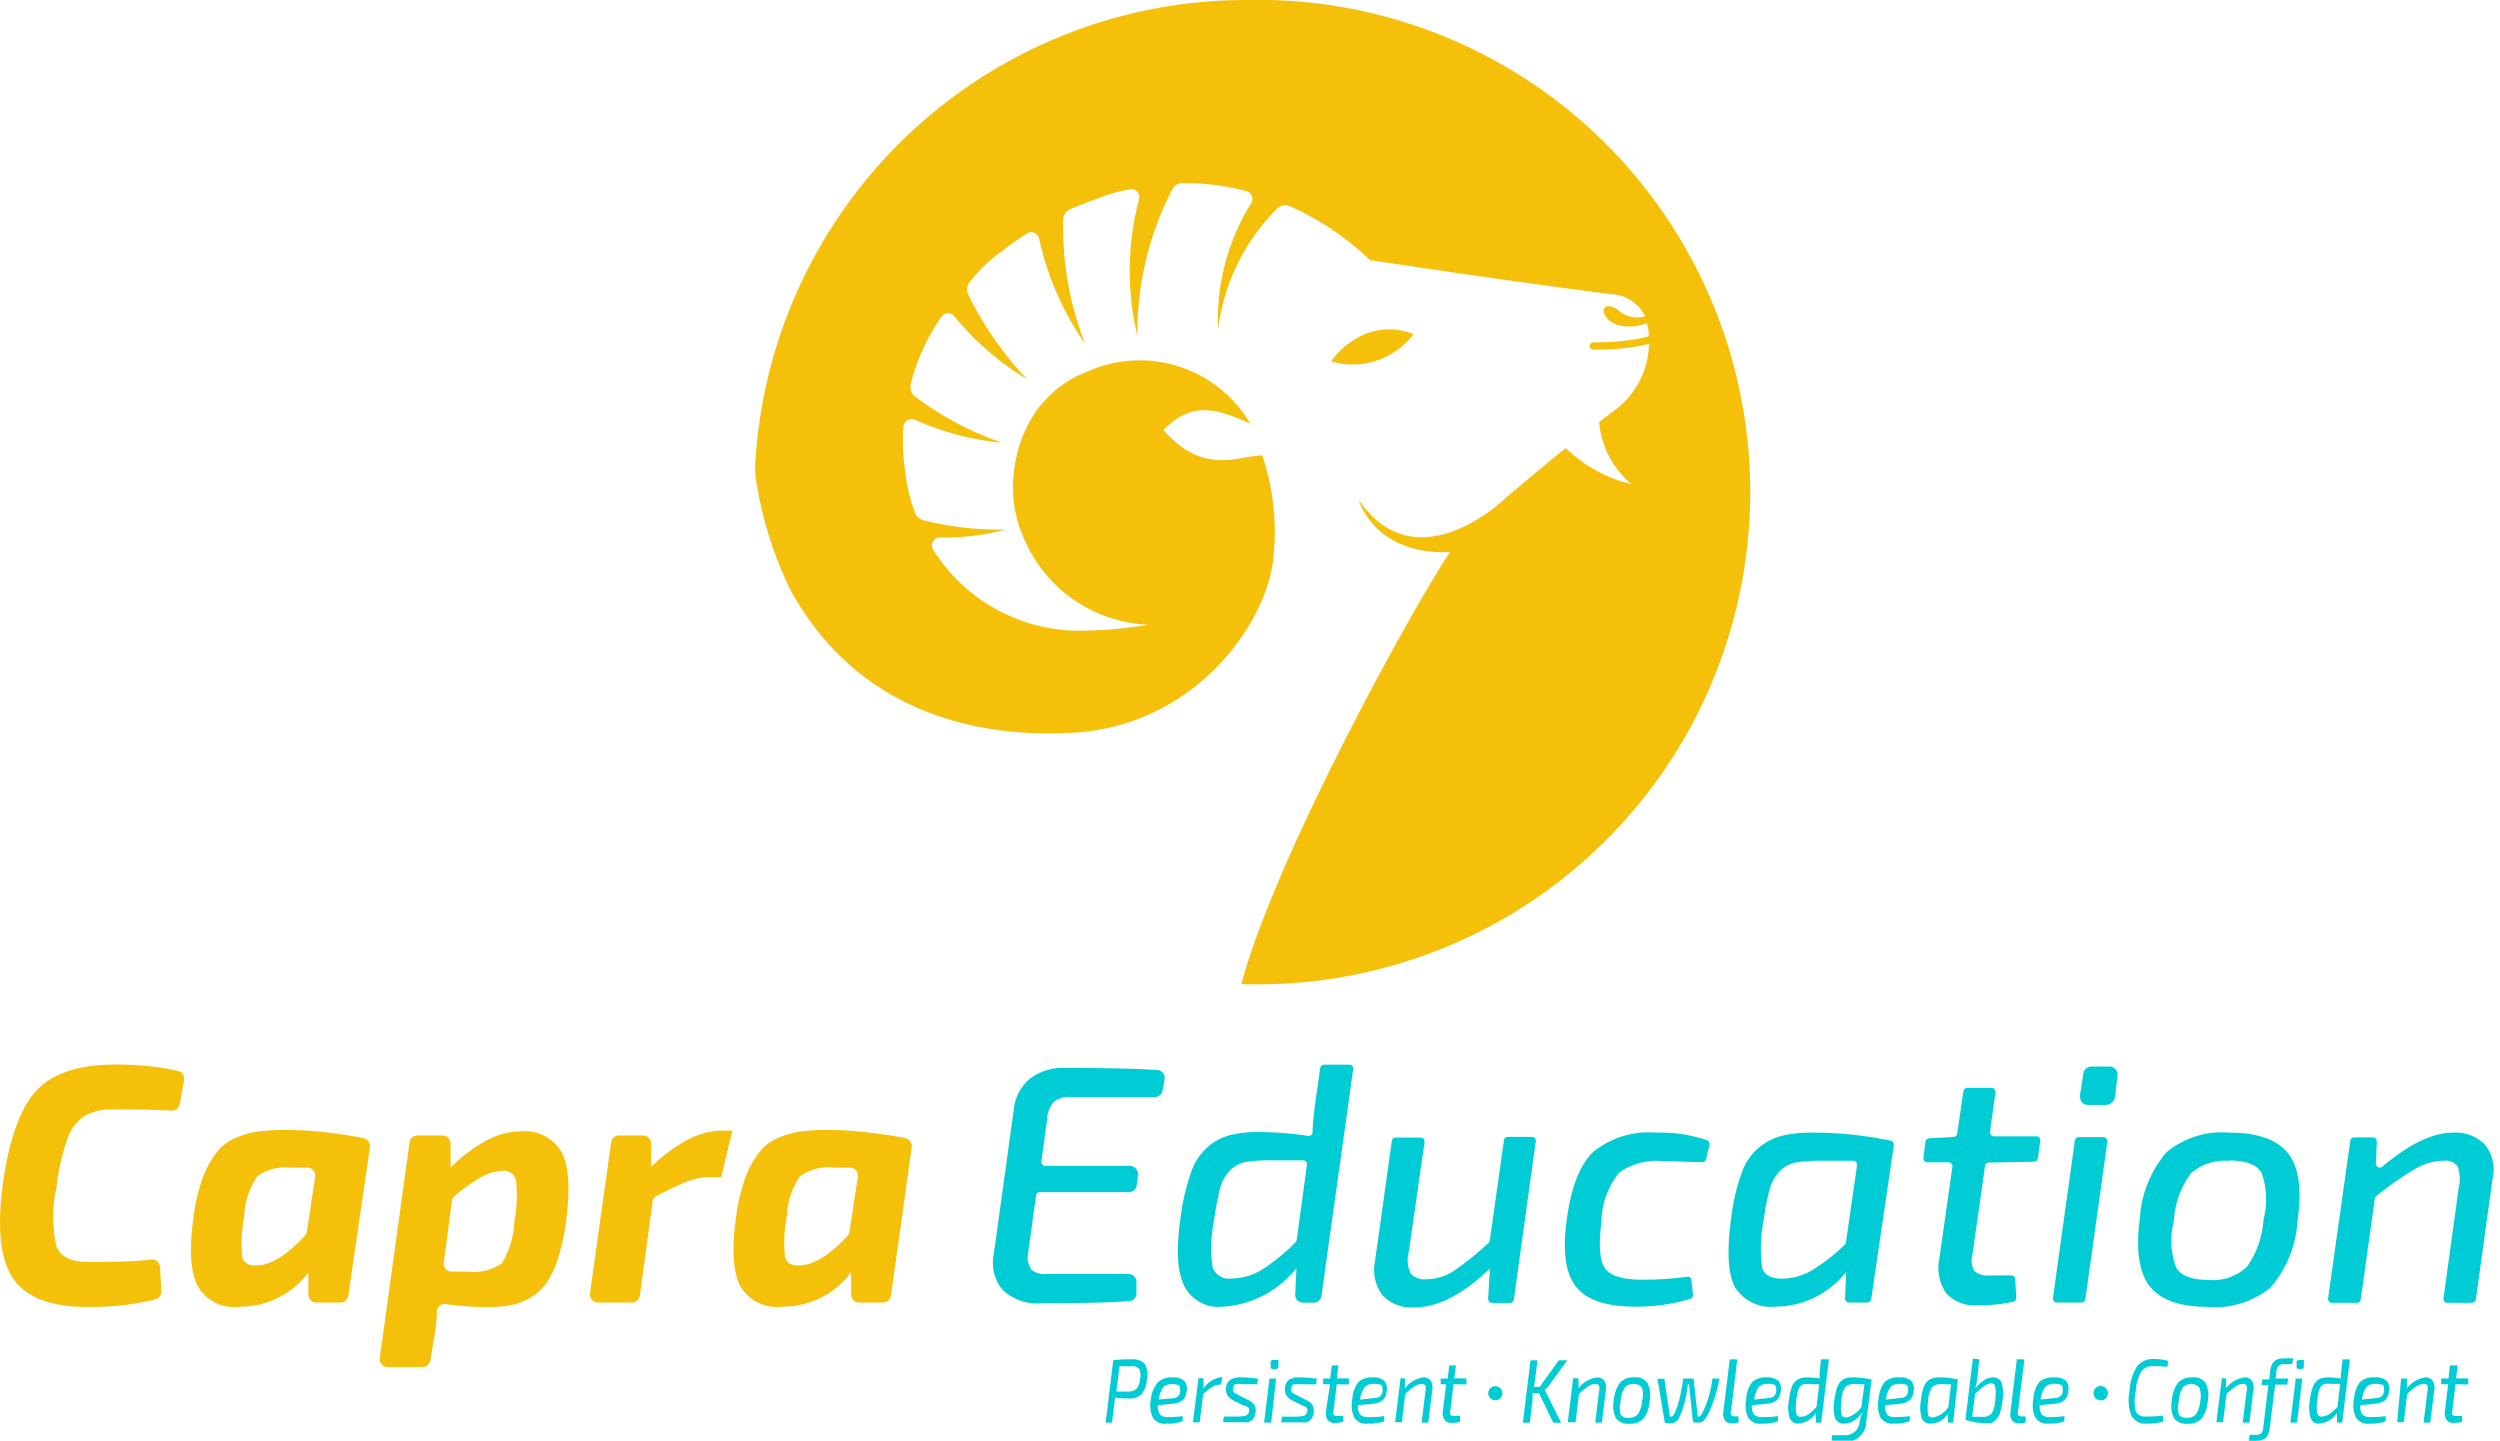 <svg xmlns="http://www.w3.org/2000/svg" aria-hidden="true" data-type="ugc" preserveAspectRatio="xMidYMid meet" role="presentation" viewBox="0 0 177 102">
  <g>
    <g>
      <path d="M96.61 64.17a27.48 27.48 0 0 0-1.49 5c.44-1.68.95-3.35 1.49-5Z" fill="none"/>
      <path d="m11.33 89.71.09 1.69a.57.57 0 0 1-.42.6 19.5 19.5 0 0 1-4.84.53q-3.84 0-5.22-2t-.73-6.74q.68-4.8 2.4-6.61c1.15-1.21 3-1.81 5.56-1.81a20.12 20.12 0 0 1 4.43.45.58.58 0 0 1 .43.66l-.3 1.68a.56.56 0 0 1-.59.47q-1.77-.09-4.11-.09A4 4 0 0 0 6 79a3.1 3.1 0 0 0-1.21 1.59A14.82 14.82 0 0 0 4 84.08a9.27 9.27 0 0 0 0 4.18c.3.72 1 1.08 2.23 1.08 1.65 0 3.13 0 4.43-.16a.57.57 0 0 1 .67.53Z" fill="#f5c00a"/>
      <path d="M24.1 92.22h-1.7a.56.56 0 0 1-.56-.57v-1.57A6 6 0 0 1 17 92.51a2.94 2.94 0 0 1-3-1.46q-.79-1.51-.28-5a12.72 12.72 0 0 1 .67-2.75 6.56 6.56 0 0 1 1-1.77 3.28 3.28 0 0 1 1.37-1 6.1 6.1 0 0 1 1.62-.43 15.44 15.44 0 0 1 2-.1 24.75 24.75 0 0 1 3.05.22c.91.11 1.69.23 2.32.37a.58.58 0 0 1 .44.64l-1.53 10.5a.57.57 0 0 1-.56.49Zm-1.78-8.91a.57.57 0 0 0-.57-.64h-1.17a3.44 3.44 0 0 0-2.35.6 5.3 5.3 0 0 0-.94 2.85 10.24 10.24 0 0 0-.14 2.88c.11.42.46.62 1 .59 1 0 2.17-.72 3.43-2.1a.6.6 0 0 0 .15-.31Z" fill="#f5c00a"/>
      <path d="M31.33 80.39a.57.57 0 0 1 .57.58v1.7a10.86 10.86 0 0 1 2.38-1.83 5.3 5.3 0 0 1 2.59-.74 3 3 0 0 1 2.88 1.46q.8 1.47.31 5a15.05 15.05 0 0 1-.58 2.63 6.4 6.4 0 0 1-.86 1.74 3.64 3.64 0 0 1-1.16 1 4.43 4.43 0 0 1-1.37.49 9.49 9.49 0 0 1-1.62.12 20.17 20.17 0 0 1-2.89-.21.56.56 0 0 0-.65.54c0 .53-.08 1.06-.15 1.59l-.31 1.85a.57.57 0 0 1-.56.48h-2.46a.57.57 0 0 1-.56-.65L29 80.87a.56.56 0 0 1 .57-.48Zm.09 9a.57.57 0 0 0 .56.64h1.18a3.39 3.39 0 0 0 2.39-.61 6.31 6.31 0 0 0 .87-3 9.26 9.26 0 0 0 .11-2.89.9.9 0 0 0-1-.64 3.55 3.55 0 0 0-1.59.53 10.2 10.2 0 0 0-1.76 1.27.6.6 0 0 0-.19.36Z" fill="#f5c00a"/>
      <path d="m51.85 80.05-.79 3.29h-.86a4.4 4.4 0 0 0-1.57.32c-.51.2-1.21.53-2.12 1a.57.57 0 0 0-.31.43l-.9 6.64a.57.57 0 0 1-.56.49h-2.41a.57.57 0 0 1-.56-.65l1.5-10.7a.56.56 0 0 1 .56-.48h1.7a.56.56 0 0 1 .56.56v1.67q2.71-2.57 5-2.57Z" fill="#f5c00a"/>
      <path d="M62.52 92.22h-1.69a.57.57 0 0 1-.57-.57v-1.57a6 6 0 0 1-4.85 2.43 3 3 0 0 1-3-1.46q-.78-1.51-.28-5a13.34 13.34 0 0 1 .67-2.75 6.56 6.56 0 0 1 1-1.77 3.35 3.35 0 0 1 1.37-1 6.1 6.1 0 0 1 1.62-.43 15.44 15.44 0 0 1 2-.1 24.62 24.62 0 0 1 3 .22c.92.11 1.69.23 2.32.37a.58.58 0 0 1 .44.64l-1.47 10.5a.57.57 0 0 1-.56.49Zm-1.78-8.91a.56.56 0 0 0-.56-.64H59a3.41 3.41 0 0 0-2.35.6 5.3 5.3 0 0 0-.94 2.85 9.51 9.51 0 0 0-.13 2.88c.11.42.45.62 1 .59 1 0 2.16-.72 3.43-2.1a.59.59 0 0 0 .14-.31Z" fill="#f5c00a"/>
      <path d="M82.31 77.2a.56.56 0 0 1-.56.47h-6a1.6 1.6 0 0 0-1.14.35 1.89 1.89 0 0 0-.47 1.21l-.41 3a.28.28 0 0 0 .28.32h6a.57.57 0 0 1 .56.64l-.09.72a.57.57 0 0 1-.56.49h-6.29a.27.27 0 0 0-.28.25l-.55 4a1.61 1.61 0 0 0 .2 1.22 1.37 1.37 0 0 0 1.07.33h5.83a.56.56 0 0 1 .56.58v.79a.55.55 0 0 1-.51.55q-2.09.15-6.15.15a3.6 3.6 0 0 1-2.8-.93 3 3 0 0 1-.64-2.55l1.42-10.25a3.22 3.22 0 0 1 1.13-2.16 3.85 3.85 0 0 1 2.52-.77q4.31 0 6.51.15a.55.55 0 0 1 .51.65Z" fill="#00ccd6"/>
      <path d="m95.8 75.74-2.24 16a.57.57 0 0 1-.56.49h-.74a.56.56 0 0 1-.56-.6l.09-1.85a7.22 7.22 0 0 1-5.31 2.74 2.72 2.72 0 0 1-2.61-1.43c-.52-1-.61-2.57-.29-4.86a15.56 15.56 0 0 1 .75-3.23 4.16 4.16 0 0 1 1.23-1.84 4 4 0 0 1 1.55-.8 8 8 0 0 1 2-.21 24.14 24.14 0 0 1 3.5.27.27.27 0 0 0 .32-.26c0-.51.08-1.15.17-1.93l.37-2.61a.28.28 0 0 1 .28-.24h1.76a.28.28 0 0 1 .29.36Zm-4 12.1.73-5.37a.28.28 0 0 0-.26-.32h-2.21a12 12 0 0 0-1.84.11 2.27 2.27 0 0 0-1.13.6 2.85 2.85 0 0 0-.71 1.28 22.16 22.16 0 0 0-.43 2.28 9.88 9.88 0 0 0-.1 3.3 1.22 1.22 0 0 0 1.33.8 4.27 4.27 0 0 0 2.11-.59A14 14 0 0 0 91.68 88a.32.32 0 0 0 .1-.16Z" fill="#00ccd6"/>
      <path d="M108.73 80.83 107.18 92a.29.29 0 0 1-.28.25h-1.25a.29.29 0 0 1-.29-.3l.13-2.15q-2.85 2.76-5.33 2.76a2.8 2.8 0 0 1-2.3-.88 3 3 0 0 1-.51-2.38l1.19-8.52a.28.28 0 0 1 .28-.24h1.76a.28.28 0 0 1 .28.32l-1.13 7.84a2.15 2.15 0 0 0 .14 1.45 1.27 1.27 0 0 0 1.11.42 3.6 3.6 0 0 0 1.92-.57 19.88 19.88 0 0 0 2.48-2 .27.27 0 0 0 .1-.18l1-7.09a.28.28 0 0 1 .28-.24h1.73a.28.28 0 0 1 .24.34Z" fill="#00ccd6"/>
      <path d="m119.75 90.59.11 1.06a.29.29 0 0 1-.19.31 13 13 0 0 1-3.91.55q-3.09 0-4.2-1.44t-.62-4.8c.3-2.24.93-3.82 1.87-4.72a6.24 6.24 0 0 1 4.44-1.36 10.36 10.36 0 0 1 3.61.54.29.29 0 0 1 .17.34l-.24 1a.28.28 0 0 1-.29.21c-.9 0-1.86-.08-2.89-.08a4.47 4.47 0 0 0-3 .85 5.71 5.71 0 0 0-1.23 3.42c-.21 1.72-.12 2.83.27 3.35s1.26.78 2.58.78a22.06 22.06 0 0 0 3.25-.21.26.26 0 0 1 .27.2Z" fill="#00ccd6"/>
      <path d="M132.2 92.22h-1.29a.28.28 0 0 1-.28-.3l.08-1.86a6.44 6.44 0 0 1-5 2.45 3 3 0 0 1-2.88-1.39c-.49-.93-.58-2.57-.26-4.9a14.4 14.4 0 0 1 .74-3.18 4.06 4.06 0 0 1 1.28-1.84 4.27 4.27 0 0 1 1.63-.8 9.15 9.15 0 0 1 2.16-.21 26.89 26.89 0 0 1 5.47.57.3.3 0 0 1 .23.33L132.48 92a.29.29 0 0 1-.28.22Zm-1.5-4.32.78-5.4a.28.28 0 0 0-.28-.32h-2.14a11.24 11.24 0 0 0-1.9.12 2.13 2.13 0 0 0-1.14.61 2.9 2.9 0 0 0-.72 1.26 16.68 16.68 0 0 0-.44 2.26 9.82 9.82 0 0 0-.09 3.36c.17.49.63.74 1.38.74a4.22 4.22 0 0 0 2.16-.61 12.74 12.74 0 0 0 2.31-1.81.3.3 0 0 0 .08-.21Z" fill="#00ccd6"/>
      <path d="M140.82 82.31a.28.28 0 0 0-.28.24l-.9 6.33a1.4 1.4 0 0 0 .16 1.12 1.5 1.5 0 0 0 1.11.3h1.49a.28.28 0 0 1 .28.27l.07 1.3a.27.27 0 0 1-.21.29 10.45 10.45 0 0 1-2.51.25 2.7 2.7 0 0 1-2.25-.86 3.23 3.23 0 0 1-.47-2.47l.92-6.47a.28.28 0 0 0-.28-.32h-1.49a.28.28 0 0 1-.28-.32l.14-1.13a.3.3 0 0 1 .27-.25l1.72-.09a.29.29 0 0 0 .26-.24l.44-3a.28.28 0 0 1 .28-.24H141a.28.28 0 0 1 .28.32l-.39 2.78a.29.29 0 0 0 .28.33h3a.28.28 0 0 1 .28.32l-.17 1.23a.27.27 0 0 1-.28.25Z" fill="#00ccd6"/>
      <path d="M147.36 92.22h-1.73a.28.28 0 0 1-.28-.32l1.55-11.15a.28.28 0 0 1 .28-.24h1.74a.28.28 0 0 1 .28.32L147.64 92a.28.28 0 0 1-.28.22Zm.83-16.71h1.1a.63.63 0 0 1 .5.2.56.56 0 0 1 .12.52l-.16 1.35a.68.68 0 0 1-.72.65h-1.11c-.48 0-.69-.25-.65-.75l.22-1.34a.61.61 0 0 1 .7-.63Z" fill="#00ccd6"/>
      <path d="M157.81 80.19c2 0 3.41.49 4.18 1.46s1 2.57.67 4.81a7.91 7.91 0 0 1-1.9 4.69 6.13 6.13 0 0 1-4.39 1.38c-2 0-3.39-.48-4.16-1.45s-1-2.57-.71-4.79a7.94 7.94 0 0 1 1.88-4.7 6.13 6.13 0 0 1 4.43-1.4Zm0 2a3.61 3.61 0 0 0-2.7.89 6.36 6.36 0 0 0-1.21 3.41 5.43 5.43 0 0 0 .18 3.27c.34.57 1.11.86 2.29.86a3.49 3.49 0 0 0 2.71-.93 6.47 6.47 0 0 0 1.18-3.37 5.44 5.44 0 0 0-.16-3.32c-.34-.55-1.1-.84-2.29-.84Z" fill="#00ccd6"/>
      <path d="m168.28 80.8-.07 1.57a.28.28 0 0 0 .47.22q2.85-2.4 5-2.4a2.9 2.9 0 0 1 2.26.86 2.84 2.84 0 0 1 .53 2.43L175.29 92a.29.29 0 0 1-.28.24h-1.73a.28.28 0 0 1-.28-.32l1.08-7.84a2.64 2.64 0 0 0-.08-1.5 1.07 1.07 0 0 0-1-.4 4.17 4.17 0 0 0-2.05.6 22.42 22.42 0 0 0-2.7 1.9.27.27 0 0 0-.11.18l-1 7.13a.27.27 0 0 1-.28.25h-1.75a.28.28 0 0 1-.28-.32l1.57-11.15a.28.28 0 0 1 .29-.24H168a.28.28 0 0 1 .28.27Z" fill="#00ccd6"/>
      <path d="m78.28 100.72.54-4.42a11 11 0 0 1 1.3-.06 1.12 1.12 0 0 1 .92.32 1.47 1.47 0 0 1 .16 1.08 1.92 1.92 0 0 1-.39 1.1 1.38 1.38 0 0 1-1 .27 4.68 4.68 0 0 1-.86-.07l-.22 1.78Zm.76-2.2h.79a.86.86 0 0 0 .64-.19 1.35 1.35 0 0 0 .25-.73 1 1 0 0 0-.07-.69.66.66 0 0 0-.55-.18h-.84Z" fill="#00ccd6"/>
      <path d="M83.73 100.26v.36a2.66 2.66 0 0 1-1.1.17 1 1 0 0 1-1-.41 2.06 2.06 0 0 1-.15-1.3 2.18 2.18 0 0 1 .52-1.23 1.4 1.4 0 0 1 1-.33 1.16 1.16 0 0 1 .85.25.87.87 0 0 1 .16.75 1 1 0 0 1-.3.64 1.43 1.43 0 0 1-.73.23l-1 .1a1 1 0 0 0 .16.67.78.78 0 0 0 .57.17 7 7 0 0 0 1.02-.07Zm-1.68-1.17L83 99a.67.67 0 0 0 .4-.13.56.56 0 0 0 .16-.37q0-.33-.09-.42A1.16 1.16 0 0 0 83 98a.84.84 0 0 0-.64.21 1.87 1.87 0 0 0-.31.88Z" fill="#00ccd6"/>
      <path d="m86.55 97.52-.12.52h-.14a.89.89 0 0 0-.46.15 5.26 5.26 0 0 0-.65.51l-.24 2h-.48l.39-3.12h.36v.72a1.89 1.89 0 0 1 1.24-.8Z" fill="#00ccd6"/>
      <path d="m88.08 99.53-.76-.38a1.18 1.18 0 0 1-.42-.36.86.86 0 0 1-.09-.53.71.71 0 0 1 .32-.59 1.46 1.46 0 0 1 .81-.15 7.93 7.93 0 0 1 1.14.1L89 98h-1a1.87 1.87 0 0 0-.52 0c-.09 0-.15.12-.16.27a.3.3 0 0 0 0 .26.88.88 0 0 0 .28.19l.75.39a1.07 1.07 0 0 1 .45.35.77.77 0 0 1 .09.53 1.11 1.11 0 0 1-.1.35.62.62 0 0 1-.17.22.7.7 0 0 1-.26.13 1.13 1.13 0 0 1-.32 0h-1.45l.06-.4h.86a2.49 2.49 0 0 0 .7-.07.35.35 0 0 0 .22-.29.37.37 0 0 0 0-.19.41.41 0 0 0-.09-.12l-.18-.1Z" fill="#00ccd6"/>
      <path d="M90 100.72h-.5l.38-3.12h.47Zm.18-4.44h.33a.16.16 0 0 1 0 .12v.37c0 .1-.07.15-.16.15h-.25c-.11 0-.15-.06-.14-.18v-.35c.04-.06.1-.11.19-.11Z" fill="#00ccd6"/>
      <path d="m92.25 99.53-.76-.38a1.1 1.1 0 0 1-.42-.36.86.86 0 0 1-.09-.53.73.73 0 0 1 .31-.59 1.52 1.52 0 0 1 .82-.15 7.66 7.66 0 0 1 1.13.1l-.06.39h-1.06a2 2 0 0 0-.53 0 .28.28 0 0 0-.15.27.3.3 0 0 0 0 .26.94.94 0 0 0 .27.19l.76.39a1.07 1.07 0 0 1 .45.35.83.83 0 0 1 .09.53 1.11 1.11 0 0 1-.1.35.76.76 0 0 1-.17.22.7.7 0 0 1-.26.13 1.25 1.25 0 0 1-.32 0h-1.45l.06-.4h.86a2.55 2.55 0 0 0 .7-.07.37.37 0 0 0 .22-.29.29.29 0 0 0 0-.19.23.23 0 0 0-.09-.12l-.17-.1Z" fill="#00ccd6"/>
      <path d="m94.64 98-.22 1.84a.43.43 0 0 0 0 .32.3.3 0 0 0 .26.09h.42v.41a1.88 1.88 0 0 1-.61.08.56.56 0 0 1-.5-.22.88.88 0 0 1-.11-.63l.29-1.89h-.49v-.4h.5l.11-.93h.47l-.11.92h.85v.43Z" fill="#00ccd6"/>
      <path d="M98 100.26v.36a2.75 2.75 0 0 1-1.11.17 1 1 0 0 1-1-.41 2.06 2.06 0 0 1-.15-1.3 2.26 2.26 0 0 1 .43-1.23 1.42 1.42 0 0 1 1-.33 1.14 1.14 0 0 1 .84.25.84.84 0 0 1 .16.75.94.94 0 0 1-.3.64 1.42 1.42 0 0 1-.72.23l-1 .1a.91.91 0 0 0 .16.67.74.74 0 0 0 .56.17 6.78 6.78 0 0 0 1.13-.07Zm-1.68-1.17 1-.11a.65.65 0 0 0 .4-.13.56.56 0 0 0 .17-.37q0-.33-.09-.42a1.16 1.16 0 0 0-.51-.08.85.85 0 0 0-.65.21 1.87 1.87 0 0 0-.35.9Z" fill="#00ccd6"/>
      <path d="M99.47 97.6v.69a2 2 0 0 1 1.3-.77.65.65 0 0 1 .52.22.92.92 0 0 1 .12.65l-.29 2.33h-.47l.27-2.2a.84.84 0 0 0 0-.42.28.28 0 0 0-.26-.12.91.91 0 0 0-.5.17 4.62 4.62 0 0 0-.67.54l-.24 2h-.47l.38-3.12Z" fill="#00ccd6"/>
      <path d="m102.91 98-.22 1.84a.43.43 0 0 0 0 .32.3.3 0 0 0 .26.09h.42v.41a1.78 1.78 0 0 1-.6.08.56.56 0 0 1-.5-.22.88.88 0 0 1-.11-.63l.23-1.89H102v-.4h.5l.11-.93h.47l-.12.92h.86v.43Z" fill="#00ccd6"/>
      <path d="M109.35 98.41a1.82 1.82 0 0 1 .18.32l1 2h-.56l-1-2.08h-.47a3.14 3.14 0 0 1 0 .48l-.19 1.6h-.49l.54-4.42h.49l-.17 1.39a4 4 0 0 1-.09.5h.41l1.37-1.89h.59l-1.33 1.83a1.47 1.47 0 0 1-.28.27Z" fill="#00ccd6"/>
      <path d="M111.76 97.6v.69a2 2 0 0 1 1.3-.77.61.61 0 0 1 .51.22.87.87 0 0 1 .13.65l-.29 2.33h-.47l.27-2.2a.72.72 0 0 0 0-.42.26.26 0 0 0-.25-.12 1 1 0 0 0-.51.17 5.28 5.28 0 0 0-.66.54l-.24 2H111l.38-3.12Z" fill="#00ccd6"/>
      <path d="M114.7 97.89a1.28 1.28 0 0 1 1-.37 1 1 0 0 1 .94.39 2 2 0 0 1 .15 1.28 2.3 2.3 0 0 1-.43 1.25 1.31 1.31 0 0 1-1 .36 1.07 1.07 0 0 1-.94-.38 1.91 1.91 0 0 1-.16-1.28 2.38 2.38 0 0 1 .44-1.25Zm1 .09a.81.81 0 0 0-.66.25 2 2 0 0 0-.3 1 1.74 1.74 0 0 0 0 .91.59.59 0 0 0 .56.24.82.82 0 0 0 .67-.26 2 2 0 0 0 .29-.94 1.71 1.71 0 0 0 0-.91.58.58 0 0 0-.55-.27Z" fill="#00ccd6"/>
      <path d="M118.23 100.29h.07c.1 0 .19-.08.26-.23a5 5 0 0 0 .31-.87 11.22 11.22 0 0 0 .28-1.46c0-.09.06-.13.14-.13h.51c.08 0 .12 0 .12.13l.28 2.56h.06c.08 0 .16-.07.23-.2a5.83 5.83 0 0 0 .39-.9 7.8 7.8 0 0 0 .36-1.59h.5a10.55 10.55 0 0 1-.5 1.81 5 5 0 0 1-.47 1 1 1 0 0 1-.22.23.45.45 0 0 1-.26.08H120q-.12 0-.15-.15l-.27-2.57h-.08a8.21 8.21 0 0 1-.25 1.36 4.51 4.51 0 0 1-.37 1 .65.65 0 0 1-.6.41H118q-.12 0-.15-.15l-.5-3h.49Z" fill="#00ccd6"/>
      <path d="m123 96.24-.44 3.63a.4.4 0 0 0 0 .31.3.3 0 0 0 .26.1h.27v.42a1.24 1.24 0 0 1-.49.07.54.54 0 0 1-.47-.21.78.78 0 0 1-.12-.59l.46-3.73Z" fill="#00ccd6"/>
      <path d="M125.88 100.26v.36a2.66 2.66 0 0 1-1.1.17 1 1 0 0 1-1-.41 2.06 2.06 0 0 1-.15-1.3 2.18 2.18 0 0 1 .43-1.23 1.4 1.4 0 0 1 1-.33 1.16 1.16 0 0 1 .85.25.87.87 0 0 1 .16.75 1 1 0 0 1-.3.64 1.43 1.43 0 0 1-.73.23l-1 .1a.91.91 0 0 0 .16.67.74.74 0 0 0 .56.17 7 7 0 0 0 1.12-.07Zm-1.68-1.17 1-.11a.67.67 0 0 0 .4-.13.56.56 0 0 0 .16-.37q0-.33-.09-.42a1.1 1.1 0 0 0-.51-.08.84.84 0 0 0-.64.21 1.87 1.87 0 0 0-.32.9Z" fill="#00ccd6"/>
      <path d="m129.49 96.24-.55 4.48h-.37v-.68a1.66 1.66 0 0 1-1.26.75.59.59 0 0 1-.59-.38 2.53 2.53 0 0 1-.06-1.29 4.27 4.27 0 0 1 .17-.83 1.09 1.09 0 0 1 .28-.49.85.85 0 0 1 .37-.22 1.56 1.56 0 0 1 .48-.06 6 6 0 0 1 .88.08 5.66 5.66 0 0 1 0-.6l.09-.76Zm-.88 3.36.19-1.6h-.62a1.72 1.72 0 0 0-.45 0 .52.52 0 0 0-.28.17 1 1 0 0 0-.17.36 5.52 5.52 0 0 0-.11.63 3.13 3.13 0 0 0 0 .91.31.31 0 0 0 .34.24 1 1 0 0 0 .52-.17 3.11 3.11 0 0 0 .58-.54Z" fill="#00ccd6"/>
      <path d="m132.51 97.67-.38 3a1.43 1.43 0 0 1-1.54 1.41 2.61 2.61 0 0 1-.92-.11l.05-.36h.88a1 1 0 0 0 1.05-.84 3.48 3.48 0 0 1 .22-.81 2 2 0 0 1-.58.6 1.23 1.23 0 0 1-.72.23.64.64 0 0 1-.64-.37 2.69 2.69 0 0 1-.05-1.3 4.57 4.57 0 0 1 .17-.84 1.4 1.4 0 0 1 .28-.49 1 1 0 0 1 .36-.21 1.68 1.68 0 0 1 .49-.06 6.22 6.22 0 0 1 1.32.15Zm-.73 2L132 98h-.64a.94.94 0 0 0-.72.21 2 2 0 0 0-.27 1 3 3 0 0 0 0 .92.32.32 0 0 0 .35.23 1.7 1.7 0 0 0 1.06-.74Z" fill="#00ccd6"/>
      <path d="M135.21 100.26v.36a2.75 2.75 0 0 1-1.11.17 1 1 0 0 1-.95-.41 2.06 2.06 0 0 1-.15-1.3 2.26 2.26 0 0 1 .43-1.23 1.42 1.42 0 0 1 1.05-.33 1.14 1.14 0 0 1 .84.25.84.84 0 0 1 .16.75.94.94 0 0 1-.3.64 1.42 1.42 0 0 1-.72.23l-1 .1a1 1 0 0 0 .16.67.74.74 0 0 0 .56.17 6.78 6.78 0 0 0 1.03-.07Zm-1.68-1.17 1-.11a.65.65 0 0 0 .4-.13.56.56 0 0 0 .17-.37q0-.33-.09-.42a1.16 1.16 0 0 0-.51-.08.85.85 0 0 0-.65.21 1.87 1.87 0 0 0-.32.9Z" fill="#00ccd6"/>
      <path d="M138.28 100.72h-.37v-.63a1.46 1.46 0 0 1-1.2.7.64.64 0 0 1-.65-.37 2.69 2.69 0 0 1-.05-1.3 3.86 3.86 0 0 1 .17-.84 1.15 1.15 0 0 1 .28-.49 1 1 0 0 1 .38-.21 1.78 1.78 0 0 1 .51-.06 5.71 5.71 0 0 1 1.27.15Zm-.34-1.1.2-1.62h-.61a1 1 0 0 0-.74.21 2 2 0 0 0-.28 1 2.91 2.91 0 0 0 0 .93c0 .15.16.22.35.22a1.66 1.66 0 0 0 1.08-.74Z" fill="#00ccd6"/>
      <path d="m140.13 96.24-.13 1.29a4.41 4.41 0 0 1-.15.76 2.82 2.82 0 0 1 .6-.55 1.17 1.17 0 0 1 .61-.22.66.66 0 0 1 .65.36 2.8 2.8 0 0 1 .06 1.31 4.52 4.52 0 0 1-.17.85 1.2 1.2 0 0 1-.29.49.86.86 0 0 1-.36.22 2 2 0 0 1-.48 0 4.08 4.08 0 0 1-1.32-.23l.53-4.33Zm-.3 2.46-.2 1.61h.65a.9.9 0 0 0 .72-.22 2.08 2.08 0 0 0 .26-1 3 3 0 0 0 0-.94.33.33 0 0 0-.36-.22c-.25.07-.61.3-1.07.77Z" fill="#00ccd6"/>
      <path d="m143.33 96.24-.45 3.63a.46.46 0 0 0 0 .31.34.34 0 0 0 .27.1h.27v.42a1.24 1.24 0 0 1-.49.07.57.57 0 0 1-.48-.21.83.83 0 0 1-.11-.59l.45-3.73Z" fill="#00ccd6"/>
      <path d="M146.16 100.26v.36a2.75 2.75 0 0 1-1.11.17 1 1 0 0 1-.94-.41 2.06 2.06 0 0 1-.15-1.3 2.18 2.18 0 0 1 .42-1.23 1.44 1.44 0 0 1 1.05-.33 1.18 1.18 0 0 1 .85.25.87.87 0 0 1 .15.75.94.94 0 0 1-.3.64 1.42 1.42 0 0 1-.72.23l-1 .1a1 1 0 0 0 .16.67.75.75 0 0 0 .56.17 6.78 6.78 0 0 0 1.03-.07Zm-1.68-1.17 1-.11a.65.65 0 0 0 .4-.13.56.56 0 0 0 .17-.37q0-.33-.09-.42a1.16 1.16 0 0 0-.51-.08.82.82 0 0 0-.64.21 1.85 1.85 0 0 0-.33.9Z" fill="#00ccd6"/>
      <path d="M153.14 100.22v.43a3.6 3.6 0 0 1-1.12.14 1.14 1.14 0 0 1-1.11-.54 3.16 3.16 0 0 1-.14-1.76 3.67 3.67 0 0 1 .54-1.76 1.42 1.42 0 0 1 1.21-.51 3.49 3.49 0 0 1 1 .14l-.08.42a8 8 0 0 0-1-.06 1 1 0 0 0-.84.38 3.26 3.26 0 0 0-.39 1.43 3 3 0 0 0 0 1.38.68.68 0 0 0 .7.38 7.54 7.54 0 0 0 1.23-.07Z" fill="#00ccd6"/>
      <path d="M154.21 97.89a1.31 1.31 0 0 1 1-.37 1.05 1.05 0 0 1 .95.39 2 2 0 0 1 .15 1.28 2.3 2.3 0 0 1-.44 1.25 1.27 1.27 0 0 1-1 .36 1.07 1.07 0 0 1-.94-.38 1.91 1.91 0 0 1-.16-1.28 2.39 2.39 0 0 1 .44-1.25Zm1 .09a.84.84 0 0 0-.66.25 2 2 0 0 0-.29 1 1.74 1.74 0 0 0 0 .91.58.58 0 0 0 .56.24.8.8 0 0 0 .66-.26 1.93 1.93 0 0 0 .3-.94 1.83 1.83 0 0 0-.05-.91.6.6 0 0 0-.51-.27Z" fill="#00ccd6"/>
      <path d="M157.6 97.6v.69a2 2 0 0 1 1.31-.77.61.61 0 0 1 .51.22.83.83 0 0 1 .12.65l-.28 2.33h-.48l.28-2.2a.72.72 0 0 0 0-.42.27.27 0 0 0-.26-.12.94.94 0 0 0-.5.17 5.28 5.28 0 0 0-.66.54l-.25 2h-.47l.39-3.12Z" fill="#00ccd6"/>
      <path d="M162.27 96.58h-.54a.54.54 0 0 0-.39.11.63.63 0 0 0-.17.42l-.06.49h.89l-.06.43h-.86l-.38 3.07c-.07.6-.35.9-.85.9a5 5 0 0 1-.64 0l.07-.41h.42a.59.59 0 0 0 .39-.11.64.64 0 0 0 .15-.42l.36-3h-.48l.05-.4h.49l.07-.58q.1-.9.87-.9a5.41 5.41 0 0 1 .77 0Z" fill="#00ccd6"/>
      <path d="M162.63 100.72h-.47l.38-3.12h.46Zm.18-4.44h.3a.16.16 0 0 1 0 .12v.37c0 .1-.07.15-.16.15h-.21c-.11 0-.15-.06-.14-.18v-.35c.07-.06.12-.11.21-.11Z" fill="#00ccd6"/>
      <path d="m166.37 96.24-.54 4.48h-.37v-.68a1.66 1.66 0 0 1-1.26.75.59.59 0 0 1-.6-.38 2.78 2.78 0 0 1-.06-1.29 4.19 4.19 0 0 1 .18-.83 1.19 1.19 0 0 1 .27-.49.85.85 0 0 1 .37-.22 1.68 1.68 0 0 1 .49-.06 6 6 0 0 1 .87.08 5.6 5.6 0 0 1 .05-.6l.09-.76Zm-.87 3.36.18-1.62h-.62a1.82 1.82 0 0 0-.45 0 .5.5 0 0 0-.27.17.76.76 0 0 0-.17.36 3.92 3.92 0 0 0-.11.63 2.8 2.8 0 0 0 0 .91.3.3 0 0 0 .33.24 1 1 0 0 0 .52-.17 3.12 3.12 0 0 0 .59-.52Z" fill="#00ccd6"/>
      <path d="M168.91 100.26v.36a2.66 2.66 0 0 1-1.1.17 1 1 0 0 1-1-.41 2.06 2.06 0 0 1-.15-1.3 2.26 2.26 0 0 1 .43-1.23 1.41 1.41 0 0 1 1.05-.33 1.14 1.14 0 0 1 .84.25.87.87 0 0 1 .16.75 1 1 0 0 1-.3.64 1.43 1.43 0 0 1-.73.23l-1 .1a.91.91 0 0 0 .16.67.74.74 0 0 0 .56.17 6.88 6.88 0 0 0 1.08-.07Zm-1.68-1.17 1-.11a.67.67 0 0 0 .4-.13.56.56 0 0 0 .16-.37c0-.22 0-.36-.08-.42a1.16 1.16 0 0 0-.51-.08.85.85 0 0 0-.65.21 1.87 1.87 0 0 0-.32.9Z" fill="#00ccd6"/>
      <path d="M170.41 97.6v.69a2 2 0 0 1 1.3-.77.61.61 0 0 1 .51.22.87.87 0 0 1 .13.65l-.29 2.33h-.47l.27-2.2a.84.84 0 0 0 0-.42.29.29 0 0 0-.26-.12 1 1 0 0 0-.51.17 5.28 5.28 0 0 0-.66.54l-.24 2h-.47l.28-3.09Z" fill="#00ccd6"/>
      <path d="m173.85 98-.22 1.84a.43.43 0 0 0 0 .32.3.3 0 0 0 .26.09h.42v.41a1.82 1.82 0 0 1-.6.08.56.56 0 0 1-.5-.22.88.88 0 0 1-.11-.63l.23-1.89h-.49v-.4h.51l.11-.93h.54l-.11.92h.86v.43Z" fill="#00ccd6"/>
      <path d="M106.37 98.64a.5.5 0 1 1-1 0 .5.5 0 0 1 1 0z" fill="#00ccd6"/>
      <path d="M149.24 98.64a.51.51 0 1 1-.5-.51.51.51 0 0 1 .5.51Z" fill="#00ccd6"/>
      <path d="M100.08 23.65c-3.65-1.36-5.84 1.93-5.84 1.93a5.38 5.38 0 0 0 5.84-1.93Z" fill="#f5c00a"/>
      <path d="M88.24 0a34.83 34.83 0 0 0-34.76 32.71 7.53 7.53 0 0 0 0 .9A27 27 0 0 0 56 41.84c4.7 8.47 13 10.55 20.47 10 7.83-.67 12.84-7.09 13.62-11.84l.06-.45a17.06 17.06 0 0 0-.78-7.3c-1.74 0-4.1 1.47-7-1.8 2-2.05 3.75-1.56 6.16-.44A9.08 9.08 0 0 0 77 26.3a7.92 7.92 0 0 0-4.39 4.12 10.15 10.15 0 0 0-.85 3.21 8.87 8.87 0 0 0 .71 4.44l.15.32.09.2a10 10 0 0 0 8.58 5.64 27 27 0 0 1-4.21.41 12.25 12.25 0 0 1-11-5.7.57.57 0 0 1 .47-.89 16.62 16.62 0 0 0 4.64-.56 21.64 21.64 0 0 1-5.78-.65.84.84 0 0 1-.61-.5 12.18 12.18 0 0 1-.73-3.09 13.27 13.27 0 0 1-.1-3.06.58.58 0 0 1 .81-.47 19.34 19.34 0 0 0 6.14 1.62 22.26 22.26 0 0 1-6.11-3.25.86.86 0 0 1-.33-.89 14.45 14.45 0 0 1 2.18-4.78.57.57 0 0 1 .93 0 19.73 19.73 0 0 0 5.13 4.43 23.74 23.74 0 0 1-4.17-6 .82.82 0 0 1 .13-.91 10.92 10.92 0 0 1 2.14-2.07 21.94 21.94 0 0 1 1.89-1.34.57.57 0 0 1 .86.37 20.72 20.72 0 0 0 3.25 7.43 22.77 22.77 0 0 1-1.55-8.75.85.85 0 0 1 .51-.77c1.33-.57 2.35-.91 3-1.13a10.17 10.17 0 0 1 1.22-.27.55.55 0 0 1 .64.71 19.78 19.78 0 0 0-.11 9.66A22 22 0 0 1 83 13.41a.77.77 0 0 1 .64-.44 17 17 0 0 1 4.61.56.56.56 0 0 1 .32.87 15.7 15.7 0 0 0-2.33 8.91 14.62 14.62 0 0 1 4.14-8.5.83.83 0 0 1 .94-.21A19.84 19.84 0 0 1 97 18.42c1.36.2 10.92 1.64 17.1 2.41a2.78 2.78 0 0 1 2.37 1.57 2.06 2.06 0 0 1-2-.52c-.64-.39-.9-.13-.93.08s.23 1 1.47 1.14a3.53 3.53 0 0 0 1.59-.22 3.86 3.86 0 0 1 .14.86s0 0 0 .06a10.29 10.29 0 0 1-1.2.26 19.16 19.16 0 0 1-2.73.18.26.26 0 0 0 0 .52 20.3 20.3 0 0 0 2.81-.19 10.77 10.77 0 0 0 1.13-.23 6 6 0 0 1-2.53 4.78l-1 .76a6.43 6.43 0 0 0 2.29 4.4 10 10 0 0 1-4.65-2.55c-1 .78-2.56 2.09-4.07 3.37l-.08.07-.79.68c-1.9 1.5-6.5 4.3-9.75-.49.93 2.56 3.46 3.9 6.49 3.72-2.77 4.16-12.42 21.7-14.77 30.6h.33A34.85 34.85 0 1 0 88.24 0Z" fill="#f5c00a"/>
    </g>
  </g>
</svg>
